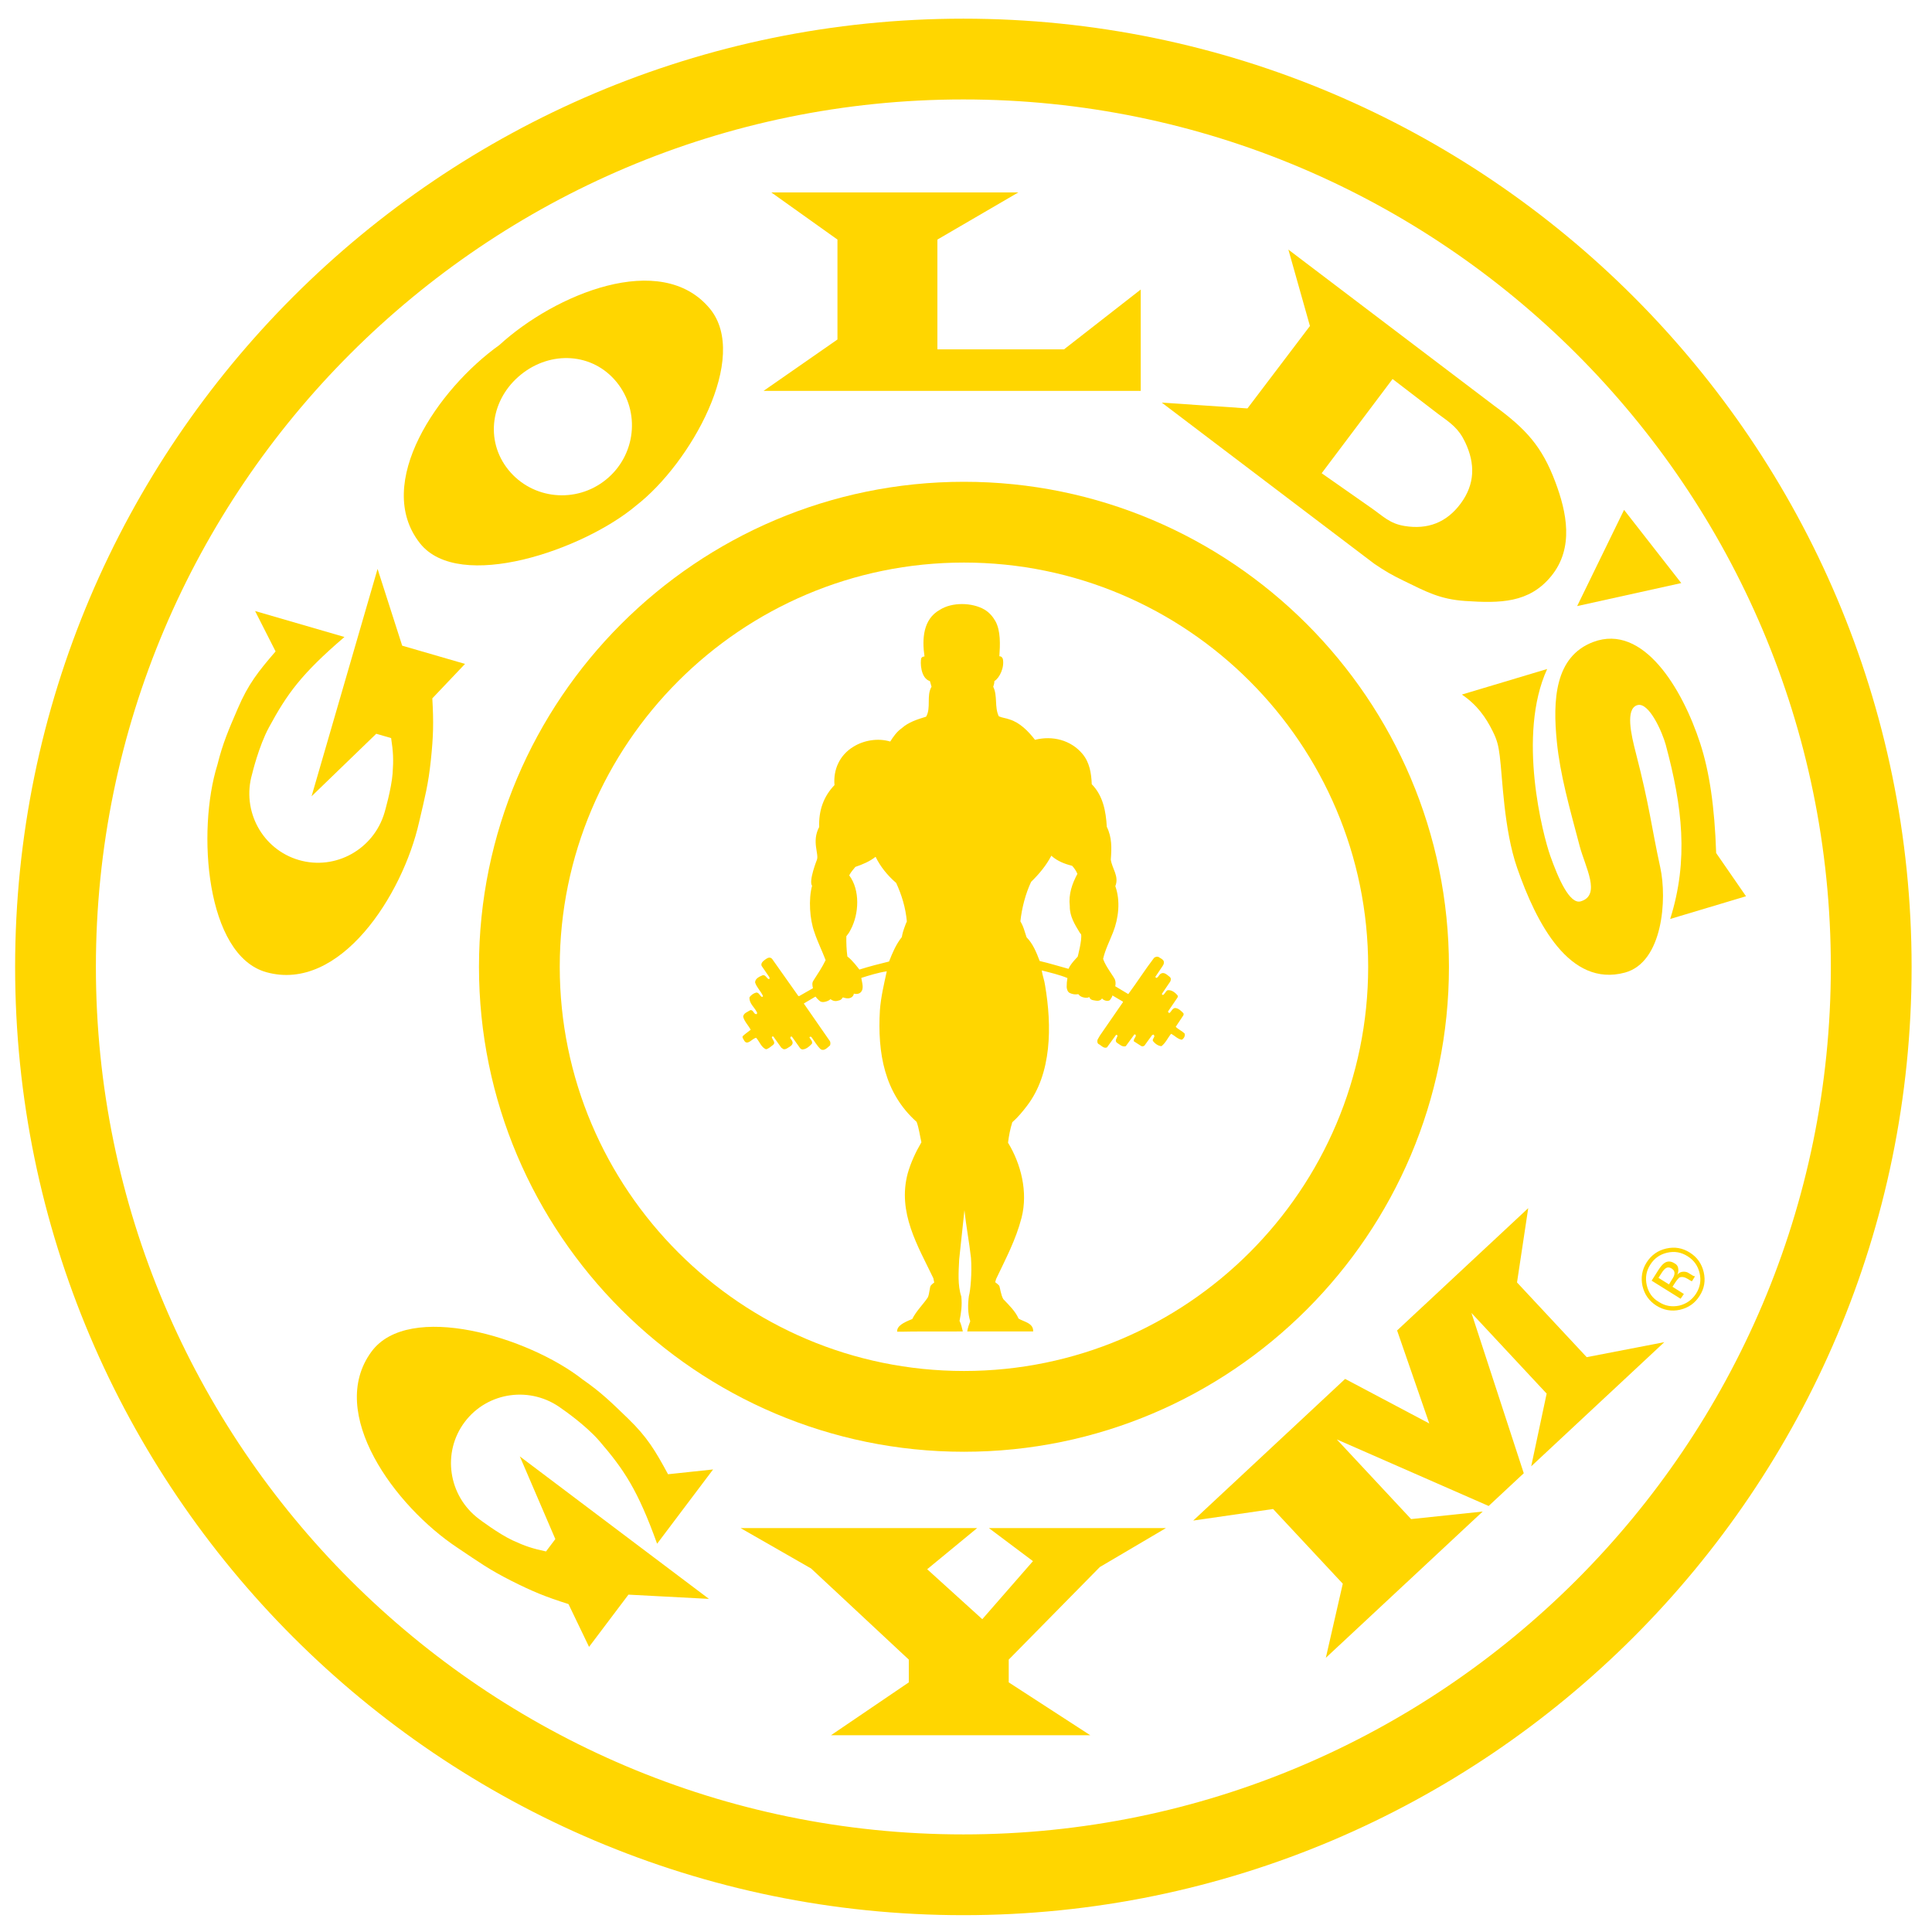 <?xml version="1.0" encoding="UTF-8" standalone="no"?>
<!DOCTYPE svg PUBLIC "-//W3C//DTD SVG 1.1//EN" "http://www.w3.org/Graphics/SVG/1.1/DTD/svg11.dtd">
<svg width="100%" height="100%" viewBox="0 0 564 564" version="1.1" xmlns="http://www.w3.org/2000/svg" xmlns:xlink="http://www.w3.org/1999/xlink" xml:space="preserve" xmlns:serif="http://www.serif.com/" style="fill-rule:evenodd;clip-rule:evenodd;stroke-linejoin:round;stroke-miterlimit:2;">
    <g transform="matrix(0.131,0,0,-0.131,4.414,559.089)">
        <g id="g10">
            <g id="g12">
                <path id="path14" d="M1218.44,1128.44C1218.44,1128.44 1270.7,1092.93 1301.88,1056.8C1357.34,992.34 1387.42,947.582 1430.63,827.73L1555.39,993.281L1455,982.582C1426.68,1034.96 1408.75,1065.23 1365.94,1106.64C1328.98,1142.34 1306.72,1164.53 1264.69,1193.75C1143.83,1288.75 877.305,1368.83 794.102,1255.78C693.242,1118.83 846.484,911.02 985.938,818.672C1034.22,786.25 1056.64,770 1105.47,745.309C1153.44,721.09 1181.88,709.531 1233.13,693.281L1278.98,597.891L1366.76,714.301L1546.13,704.84L1124.73,1022.34L1203.83,838.121L1183.05,810.551C1153.09,816.949 1136.25,822.422 1108.48,835.309C1077.03,850 1033.48,883.051 1033.48,883.051C965,934.609 950.898,1031.41 1001.95,1099.14C1053.05,1166.95 1149.96,1180.08 1218.44,1128.44" style="fill:rgb(255,214,0);fill-rule:nonzero;"/>
                <path id="path16" d="M926.426,2573.72C932.066,2627.22 932.77,2657.92 929.695,2711.59L1002.6,2788.39L862.563,2829L807.688,3000.05L660.586,2493.34L804.762,2632.71L837.895,2623.11C842.559,2592.8 843.453,2575.17 841.23,2544.61C838.695,2509.99 823.32,2457.53 823.32,2457.53C799.379,2375.22 713.949,2327.67 632.449,2351.3C550.945,2374.94 504.234,2460.88 528.176,2543.19C528.176,2543.19 542.797,2604.71 565.508,2646.69C606.012,2721.45 637.164,2765.45 733.879,2848.38L534.766,2906.22L580.426,2816.21C541.566,2771.09 519.605,2743.59 496.129,2688.82C475.879,2641.67 463.09,2612.92 450.68,2563.24C404.855,2416.56 424.664,2138.97 559.887,2101.35C723.773,2055.72 863.563,2272.78 900.293,2436.03C913.477,2492.59 920.676,2519.37 926.426,2573.72" style="fill:rgb(255,214,0);fill-rule:nonzero;"/>
                <path id="path18" d="M1667.89,3396.84L2508.35,3396.84L2508.35,3622.66L2337.46,3489.38L2055.23,3489.38L2055.23,3733.98L2235.54,3839.02L1685.16,3839.02L1832.54,3733.98L1832.54,3511.33L1667.89,3396.84" style="fill:rgb(255,214,0);fill-rule:nonzero;"/>
                <path id="path20" d="M3435.65,2614.89C3443.06,2540.97 3463.36,2469.9 3486.58,2382.14C3498.8,2335.88 3534.92,2273.05 3489.02,2259.31C3464.22,2251.86 3438.82,2310.4 3420.92,2360.86C3404.95,2405.96 3346.35,2629.5 3414.08,2777.02L3224.03,2720.08C3258.48,2696.71 3277.59,2668.74 3292.71,2638.35C3303.01,2617.67 3305.56,2605.43 3308.4,2583.28C3314.66,2535.24 3317.31,2419.8 3347.15,2333.84C3390.01,2210.44 3463.95,2067.13 3587.32,2100.49C3672.14,2123.46 3681.4,2264.58 3666.18,2334.47C3646.07,2426.81 3642.55,2470.63 3611.52,2590.63C3601.16,2630.62 3587.93,2688.34 3614.98,2696.48C3641.24,2704.33 3671.15,2634.75 3678.3,2608.22C3715.33,2470.35 3729.72,2351.89 3688.23,2219.99L3857.2,2270.6L3790.67,2366.89C3787.2,2471.45 3775.43,2548.95 3755.02,2611.57C3715.39,2733.2 3628.25,2878.86 3517.11,2837.38C3430.53,2805.01 3426.38,2706.8 3435.65,2614.89" style="fill:rgb(255,214,0);fill-rule:nonzero;"/>
                <path id="path22" d="M3221.52,3146.02C3190.27,3103.52 3147.92,3087.15 3095.89,3095.78C3062.73,3101.33 3049.33,3117.03 3020.31,3137.15L2911.56,3213.28L3069.57,3423.28L3170.82,3345.63C3199.37,3324.92 3216.75,3313.2 3231.4,3282.27C3254.17,3234.1 3253.12,3188.91 3221.52,3146.02ZM3432.36,3193.53C3402.5,3273.22 3366.85,3312.09 3295.9,3363.9L3116.31,3500.07L2837.39,3711.62L2885.43,3541.38L2746.17,3357.71L2555.22,3370.66L2856.3,3142.32L3028.74,3011.57C3053.25,2994.94 3067.81,2986.55 3094.42,2973.62C3145.01,2948.94 3175.39,2932.42 3231.49,2928.61C3309.14,2923.42 3373.92,2923.81 3423.14,2984.06C3474.84,3047.39 3457.1,3127.54 3432.36,3193.53" style="fill:rgb(255,214,0);fill-rule:nonzero;"/>
                <path id="path24" d="M3585.43,3131.64L3480.89,2917.23L3712.89,2968.51L3585.43,3131.64" style="fill:rgb(255,214,0);fill-rule:nonzero;"/>
                <path id="path26" d="M3346.89,1409.96L3371.87,1575.55L3079.64,1303.03L3151.38,1095.72L2963.86,1195.04L2625.31,879.359L2803.32,905.121L2958.61,738.629L2920.85,573.52L3270.39,899.488L3110.85,882.66L2945.27,1060.21L3283.65,911.871L3361.93,984.82L3245.33,1342.05L3412.92,1162.29L3378.49,1000.29L3675.09,1276.91L3502.18,1243.5L3346.89,1409.96" style="fill:rgb(255,214,0);fill-rule:nonzero;"/>
                <path id="path28" d="M2268.2,788.949L2155.27,659.59L2032.47,770.922L2143.8,862.602L1616.64,862.602L1773.82,772.559L1991.52,569.531L1991.52,518.789L1818.03,400.941L2395.93,400.941L2214.19,518.789L2214.19,569.531L2417.22,775.82L2564.53,862.602L2170,862.602L2268.2,788.949" style="fill:rgb(255,214,0);fill-rule:nonzero;"/>
                <path id="path30" d="M1316.68,3198.98C1250.04,3145 1152.73,3154.77 1099.3,3220.7C1045.94,3286.64 1060.47,3379.1 1127.11,3433.05C1193.75,3487.03 1287.19,3482.03 1340.63,3416.09C1394.02,3350.16 1383.28,3252.93 1316.68,3198.98ZM1079.13,3498.98C942.961,3401.79 796.711,3190.54 902.258,3057.1C989.363,2947.06 1266.63,3042.26 1384.09,3141.4C1505.5,3235.65 1637.65,3472.02 1548.12,3580.14C1439.56,3711.16 1202.49,3611.98 1079.13,3498.98" style="fill:rgb(255,214,0);fill-rule:nonzero;"/>
                <path id="path32" d="M180,2113.12C180,3179.05 1047.18,4046.25 2113.09,4046.25C3179.01,4046.25 4046.21,3179.05 4046.21,2113.12C4046.21,1047.21 3179.01,180 2113.09,180C1047.18,180 180,1047.21 180,2113.12ZM0,2113.12C0,947.949 947.926,0 2113.09,0C3278.27,0 4226.21,947.949 4226.21,2113.12C4226.21,3278.3 3278.27,4226.25 2113.09,4226.25C947.926,4226.25 0,3278.3 0,2113.12" style="fill:rgb(255,214,0);fill-rule:nonzero;"/>
                <path id="path34" d="M1213.67,2113.44C1213.67,2610.13 1617.76,3014.22 2114.45,3014.22C2611.12,3014.22 3015.19,2610.13 3015.19,2113.44C3015.19,1616.78 2611.12,1212.7 2114.45,1212.7C1617.76,1212.7 1213.67,1616.78 1213.67,2113.44ZM1033.67,2113.44C1033.67,1517.52 1518.51,1032.7 2114.45,1032.7C2710.38,1032.7 3195.19,1517.52 3195.19,2113.44C3195.19,2709.38 2710.38,3194.22 2114.45,3194.22C1518.51,3194.22 1033.67,2709.38 1033.67,2113.44" style="fill:rgb(255,214,0);fill-rule:nonzero;"/>
                <path id="path36" d="M3679.55,1442.35C3676.05,1440.56 3672.38,1436.45 3668.39,1430.02L3662.16,1420.21L3685.5,1405.69L3691.85,1416.01C3695.09,1420.83 3696.95,1424.72 3697.49,1427.73C3698.68,1433.37 3696.58,1437.69 3691.78,1440.85C3687.09,1443.82 3682.89,1444.25 3679.55,1442.35ZM3661.42,1436.88C3666.44,1444.88 3671.05,1450.3 3675.01,1453.08C3681.89,1457.98 3689.66,1457.84 3697.7,1452.69C3704.39,1449.19 3706.15,1444.27 3706.38,1438.3C3706.43,1435.14 3706.1,1431.33 3703.79,1426.81C3707.26,1431.42 3711.87,1433.7 3716.86,1433.89C3721.79,1434.24 3726.05,1433.13 3729.07,1431.1L3733.93,1428.15C3735.4,1427.18 3736.91,1426.12 3738.8,1425.13C3740.61,1424.43 3741.84,1423.76 3742.55,1423.8L3743.61,1423.77L3736.77,1412.74C3736.44,1412.72 3736.32,1412.87 3735.89,1412.92C3735.75,1413.04 3735.52,1413.2 3735.17,1413.25L3733.02,1414.37L3727.92,1417.53C3720.3,1422.22 3714.29,1423.29 3708.39,1420.84C3706.91,1419.3 3703.18,1415.61 3699.27,1409.52L3693.35,1400.4L3718.73,1384.29L3711.42,1373.69L3646.87,1413.96L3661.42,1436.88ZM3635.97,1404.09C3639.6,1387.82 3648.45,1374.97 3662.66,1366.77C3676.64,1357.53 3691.76,1354.95 3708.41,1358.35C3724.28,1362.21 3736.79,1371.16 3745.85,1385.03C3754.89,1399.23 3757.51,1414.47 3753.8,1430.69C3750.01,1447.14 3741.03,1459.66 3726.89,1468.49C3712.79,1477.39 3697.96,1480.03 3681.61,1476.3C3665.33,1472.62 3652.69,1463.7 3643.8,1449.54C3634.84,1435.59 3632.28,1420.31 3635.97,1404.09ZM3762.94,1432.86C3767.29,1413.95 3764.32,1396.26 3753.84,1380.21C3743.5,1363.72 3728.9,1353.45 3709.76,1349.08C3691.43,1345.01 3673.67,1348.1 3657.24,1358.43C3640.95,1368.96 3630.95,1383.23 3626.52,1401.99C3622.42,1420.73 3625.41,1438.35 3635.68,1454.62C3646.15,1470.97 3660.68,1481.34 3679.43,1485.58C3698.39,1489.87 3715.54,1486.92 3731.89,1476.61C3748.32,1466.36 3758.55,1451.63 3762.94,1432.86" style="fill:rgb(255,214,0);fill-rule:nonzero;"/>
                <path id="path38" d="M2367.84,2135.85C2367.84,2135.85 2351.22,2119.35 2347.49,2108.86C2325.94,2114.66 2304.87,2121.34 2283.15,2126.32C2275.96,2145.55 2267.86,2165.23 2253.99,2179.1C2253.99,2179.1 2251.41,2187.48 2247.66,2198.66C2244.61,2207.73 2240.2,2214.63 2240.2,2214.63C2243.29,2244.42 2251.84,2276.79 2264.09,2302.72C2282.37,2320.55 2298.21,2339.92 2309.13,2360.95C2322.66,2348.79 2338.68,2342.68 2355.51,2338.46C2360.55,2332.97 2364.5,2326.99 2367.25,2320.55C2355.69,2298.87 2347.15,2275.61 2350.26,2248.41C2349.95,2225.79 2361.35,2207.88 2372.29,2189.76C2373.44,2187.94 2374.63,2186.99 2375.51,2185.62C2377.82,2173.33 2367.84,2135.85 2367.84,2135.85ZM1981.1,2199.07C1977.02,2187.71 1976.02,2179.78 1976.02,2179.78C1962.82,2163.14 1954.98,2144.23 1947.5,2125.19C1925.15,2119.84 1903.11,2114.03 1881.4,2107.24C1878.47,2110.95 1865.67,2128.36 1854.64,2136.34C1852.67,2150.89 1852.01,2166.4 1852.34,2181.45C1854.13,2184.31 1856.64,2186.71 1858.31,2189.66L1858.75,2190.25L1862.01,2196.35C1880.62,2231.13 1883.39,2284.18 1858.75,2317.14C1862.15,2323.95 1867.39,2330.06 1872.46,2336.04C1888.47,2341.54 1903.95,2347.85 1917.5,2358.55C1927.77,2337.19 1944.1,2316.78 1963.35,2300.33C1975.7,2273.57 1984.4,2245.23 1987.18,2214.45C1986.31,2213.09 1983.75,2206.56 1981.1,2199.07ZM2606.27,1964.5C2600.08,1970.79 2592.25,1973.58 2586.37,1979.7L2603.17,2004.97C2603.17,2004.97 2603.81,2005.58 2603.89,2007.53C2603.99,2009.38 2603.17,2010.26 2603.17,2010.26C2598.11,2015.28 2592.37,2021.28 2584.73,2021.59C2578.99,2020.77 2576.88,2014.31 2572.97,2010.75L2571.02,2010.75C2569.91,2011.57 2569.09,2012.71 2569.38,2014.15L2590.26,2044.85C2590.26,2044.85 2591.08,2046.03 2591.08,2047.47C2591.08,2048.94 2590.26,2049.83 2590.26,2049.83C2584.73,2056.46 2576.55,2062.61 2567.88,2061.14C2563.36,2058.39 2560.92,2050.56 2557.33,2050.65C2555.14,2051.87 2555.83,2052.28 2555.67,2053.41L2574.17,2080.58C2575.86,2084.19 2576.24,2088.17 2572.97,2090.91C2566.76,2095.54 2560.24,2103.1 2552.21,2097.53C2548.81,2094.76 2547.35,2089.78 2543.27,2088.64C2542.29,2088.96 2541.14,2090.09 2540.84,2090.91L2554.2,2110.77C2557.15,2115.31 2561.35,2119.84 2559.61,2125.82C2557.64,2130.67 2552.21,2132.29 2548.31,2135.21C2544.91,2136.79 2540.84,2135.65 2538.01,2133.25C2517.99,2107.1 2500.2,2078.94 2480.61,2052.59L2451.49,2070.07C2451.49,2070.07 2452.31,2072.69 2452.27,2076.73C2452.17,2079.11 2452.17,2080.62 2451.41,2083.12C2450.73,2088.99 2430.2,2113.21 2424.52,2130.99C2429.15,2151.76 2439.07,2170.58 2446.68,2190.25C2458.93,2221.11 2463.52,2260.37 2451.74,2293.07C2460.71,2315.51 2444.24,2332.34 2441.65,2352.38C2443.58,2377.77 2444.48,2401.76 2432.74,2425.29C2430.79,2460.2 2424.2,2494.94 2399.2,2520.28C2398.29,2545.18 2394.32,2568.94 2378.48,2587.9C2352.56,2618.76 2311.76,2629.11 2272.72,2619.22C2257.88,2638.45 2238.91,2657.72 2215.94,2664.67C2208.27,2667.6 2199.63,2668.19 2192.13,2671.59C2181.98,2692.12 2189.79,2716.94 2179.67,2737.48C2181.12,2741.51 2182.17,2745.5 2182.17,2750.04C2193.97,2757.16 2205.18,2781.01 2201,2799.92C2198.42,2804.95 2196.82,2805.09 2193.34,2805.4C2195.08,2830.98 2196.45,2862.21 2184.38,2883.89C2178.52,2894.23 2170.43,2903.26 2160.32,2909.38C2132.5,2925.56 2087.66,2926.38 2060.43,2908.78C2023.25,2887.92 2020.79,2843.77 2026.49,2805.13C2023.91,2804.17 2022.22,2805.27 2019.32,2801.28C2016.72,2793.02 2017.48,2756.34 2038.57,2750.04L2042.17,2737.57C2030.25,2717.35 2041.67,2690.5 2030.08,2670.78C2011.3,2664.97 1990.93,2658.85 1975.58,2644.93C1964.48,2637.19 1956.66,2625.71 1950.15,2615.38C1922.42,2623.75 1890.91,2618.09 1867.88,2603.72C1837.36,2585.12 1822.85,2552.79 1825.94,2518.33C1801.13,2492.67 1790.5,2460.79 1791.82,2424.98C1774.44,2392.28 1792,2364.39 1786.63,2351.56C1786.63,2351.56 1767.94,2304.59 1775.95,2293.89C1767.78,2264.14 1770.62,2219.02 1781.23,2190.25C1788.2,2169.08 1798.28,2149.13 1806.14,2128.27C1798.81,2112.84 1789.02,2098.37 1779.67,2083.78C1778.79,2082.41 1777.27,2080.3 1776.7,2076.9C1776.09,2073.51 1777.92,2065.69 1777.92,2065.69L1747.41,2048.23L1745.42,2048.23L1686.67,2131.36L1683.9,2133.25C1678.84,2135.07 1675.08,2131.98 1671.32,2129.4C1666.91,2126.13 1661.2,2121.66 1663.49,2115.48L1680.78,2090.24C1681.13,2088.96 1681.95,2086.69 1679.98,2085.89C1674.6,2086.87 1673.13,2095.44 1666.28,2094.76C1659.4,2091.85 1649.14,2087.69 1648.96,2078.62C1652.4,2067.47 1662.02,2058.9 1666.6,2048.23C1666.75,2046.59 1664.47,2045.85 1663.15,2046.79C1659.09,2050.01 1657.29,2056.32 1651.4,2055.99C1645.69,2054.54 1640.16,2050.5 1636.59,2045.67C1635.09,2032.41 1647.01,2023.84 1652.54,2013C1653.72,2011.87 1653.72,2009.11 1652.54,2008.02C1645.38,2006.73 1645.51,2018.66 1638.04,2016.59C1632.32,2012.84 1623.2,2010.26 1622.39,2002.2C1625.15,1991.2 1634.08,1982.96 1639.17,1973.06C1633.32,1968.21 1626.61,1963.99 1621.26,1958.64C1620.25,1955.13 1622.7,1952.86 1624.02,1950.11C1631.5,1935.58 1642.43,1954.17 1651.4,1955.13C1658.93,1946.69 1662.68,1933.94 1673.27,1929.58C1679.33,1930.85 1683.9,1935.69 1688.95,1939.29C1695.8,1944.79 1687.32,1950.77 1686.18,1956.77C1687.16,1957.88 1688.48,1958.84 1689.77,1957.88L1707.4,1933.12L1712.11,1929.85C1717.84,1928.78 1722.09,1933.12 1726.68,1935.69C1730.42,1937.96 1734.16,1942.22 1732.03,1947C1731.39,1950.77 1725.04,1953.82 1728.61,1957.88C1729.44,1957.69 1730.58,1958.21 1731.22,1957.51L1749.67,1931.51L1753.25,1929.27C1762.08,1928.78 1769.59,1935.69 1775.63,1942.02C1777.73,1947.84 1772.2,1951.4 1770.09,1955.93C1770.88,1958.31 1773.51,1958.02 1774.83,1956.4C1781.49,1947.37 1786.89,1937.47 1795.2,1929.58C1803.22,1924.87 1809.91,1933.29 1815.93,1938.15C1817.09,1941.18 1817.09,1944.29 1815.93,1947.37L1757.5,2031.61L1783.53,2047.02C1783.53,2047.02 1791.47,2036.92 1796.23,2035.36C1803.88,2032.98 1816.18,2039.25 1816.88,2041.44C1818.99,2039.68 1824.53,2036.01 1831.46,2037.31C1841.24,2039.15 1841.67,2041.42 1844.51,2045.24C1844.51,2045.24 1851.96,2042.59 1857.36,2043.15C1860.3,2043.53 1867.56,2045.19 1869.17,2053.6C1869.17,2053.6 1878.04,2050.83 1883.93,2056.18C1892.73,2064.42 1887.06,2078.17 1885.63,2088.64C1904.23,2094.48 1923.17,2100.48 1942.42,2103.33C1936.25,2074.91 1929.38,2046.59 1927.1,2016.59C1921.56,1920.99 1937.05,1831.92 2008.98,1767.78C2014.24,1753.43 2016.02,1737.55 2019.61,1722.35C2006.72,1700.4 1996.1,1677.43 1989.1,1653.02C1965.72,1565.56 2011.93,1491.03 2046.21,1419.44L2048.18,1409.74C2048.18,1409.74 2043.4,1406.77 2040.36,1402.78C2038.1,1399.79 2037.55,1385.15 2034.15,1377.08C2025.81,1363.8 2007.74,1346.03 1999.19,1328.43C1979.97,1320.93 1964.46,1312.92 1965.59,1300.28L1978.8,1300.28C1978.96,1300.91 2111.92,1300.79 2111.92,1300.79C2110.12,1308.86 2108.16,1316.92 2104.59,1324.38C2108.16,1341.98 2110.63,1359.58 2108.5,1378.66C2100.03,1403.9 2102.49,1433.68 2103.78,1461.28L2115.49,1571.06C2119.26,1535.17 2126.1,1500.46 2130.1,1464.6C2132.6,1431.46 2128.87,1391.42 2125.38,1379.58C2122.92,1360.71 2122.66,1341.53 2128.42,1323.54C2125.61,1316.14 2122.99,1309.19 2121.7,1300.79L2268.64,1300.79C2269.61,1319.5 2248.03,1322.26 2236.16,1329.38C2229.13,1345.71 2215.08,1359.13 2202.08,1372.86C2196.82,1381.61 2194.58,1399.25 2193.34,1401.98C2192.17,1404.7 2184.05,1410.54 2184.05,1410.54L2186.02,1417.57C2207.86,1463.68 2229.97,1504.66 2242.84,1554.4C2257.52,1612.14 2241.33,1674.27 2212.62,1721.46C2214.75,1737.78 2217.39,1751.61 2222.11,1766.98C2234.18,1777.49 2244.97,1790.56 2254.58,1803.17C2310.4,1875.42 2310.55,1981.65 2295.2,2072C2293.75,2083.49 2289.15,2094.15 2287.9,2105.28C2307.13,2100.28 2327.08,2095.77 2345,2088.33C2343.74,2080.89 2343.33,2076.36 2343.33,2068.43C2343.46,2065.28 2344.77,2057.22 2350.55,2054.89C2360.22,2050.21 2369.38,2052.51 2369.38,2052.51C2369.38,2052.51 2372.29,2046.88 2381.53,2045.01C2390.73,2043.12 2393.64,2046.2 2393.64,2046.2C2393.64,2046.2 2395.04,2040.21 2402.04,2039.05C2409.07,2037.88 2416.82,2035.34 2422.21,2042.94C2424.07,2039.25 2435.75,2034.4 2440.12,2039.85C2444.52,2045.24 2445.34,2049.54 2445.34,2049.54L2468.36,2035.95L2468.83,2034.68L2417.11,1959.78L2412.08,1950.89C2411.47,1947.84 2411.1,1943.76 2414.05,1941.49C2420.24,1938.6 2425.84,1930.54 2433.13,1933.78L2453.17,1961.42C2454.32,1962.37 2455.81,1961.24 2456.59,1960.28C2456.12,1954.93 2449.42,1949.31 2455.12,1944.29C2461.14,1940.58 2467.23,1933.94 2475.02,1936.53L2494.32,1962.88L2496.29,1962.31C2500.57,1958.84 2491.35,1953.15 2493.01,1947.37L2509.15,1937.02C2511.45,1935.4 2514.52,1936.34 2516.53,1937.61L2533.48,1960.93L2536.47,1962.49C2542.82,1958.08 2533.48,1953.49 2535.43,1948.17C2540,1942.49 2546.7,1937.02 2554.52,1936.53C2563.99,1943.76 2568.58,1955.13 2576.04,1964.11C2584.07,1960.09 2590.59,1952.35 2599.59,1950.89C2603.13,1952.08 2608.19,1958.84 2606.27,1964.5" style="fill:rgb(255,214,0);fill-rule:nonzero;"/>
            </g>
        </g>
    </g>
</svg>
